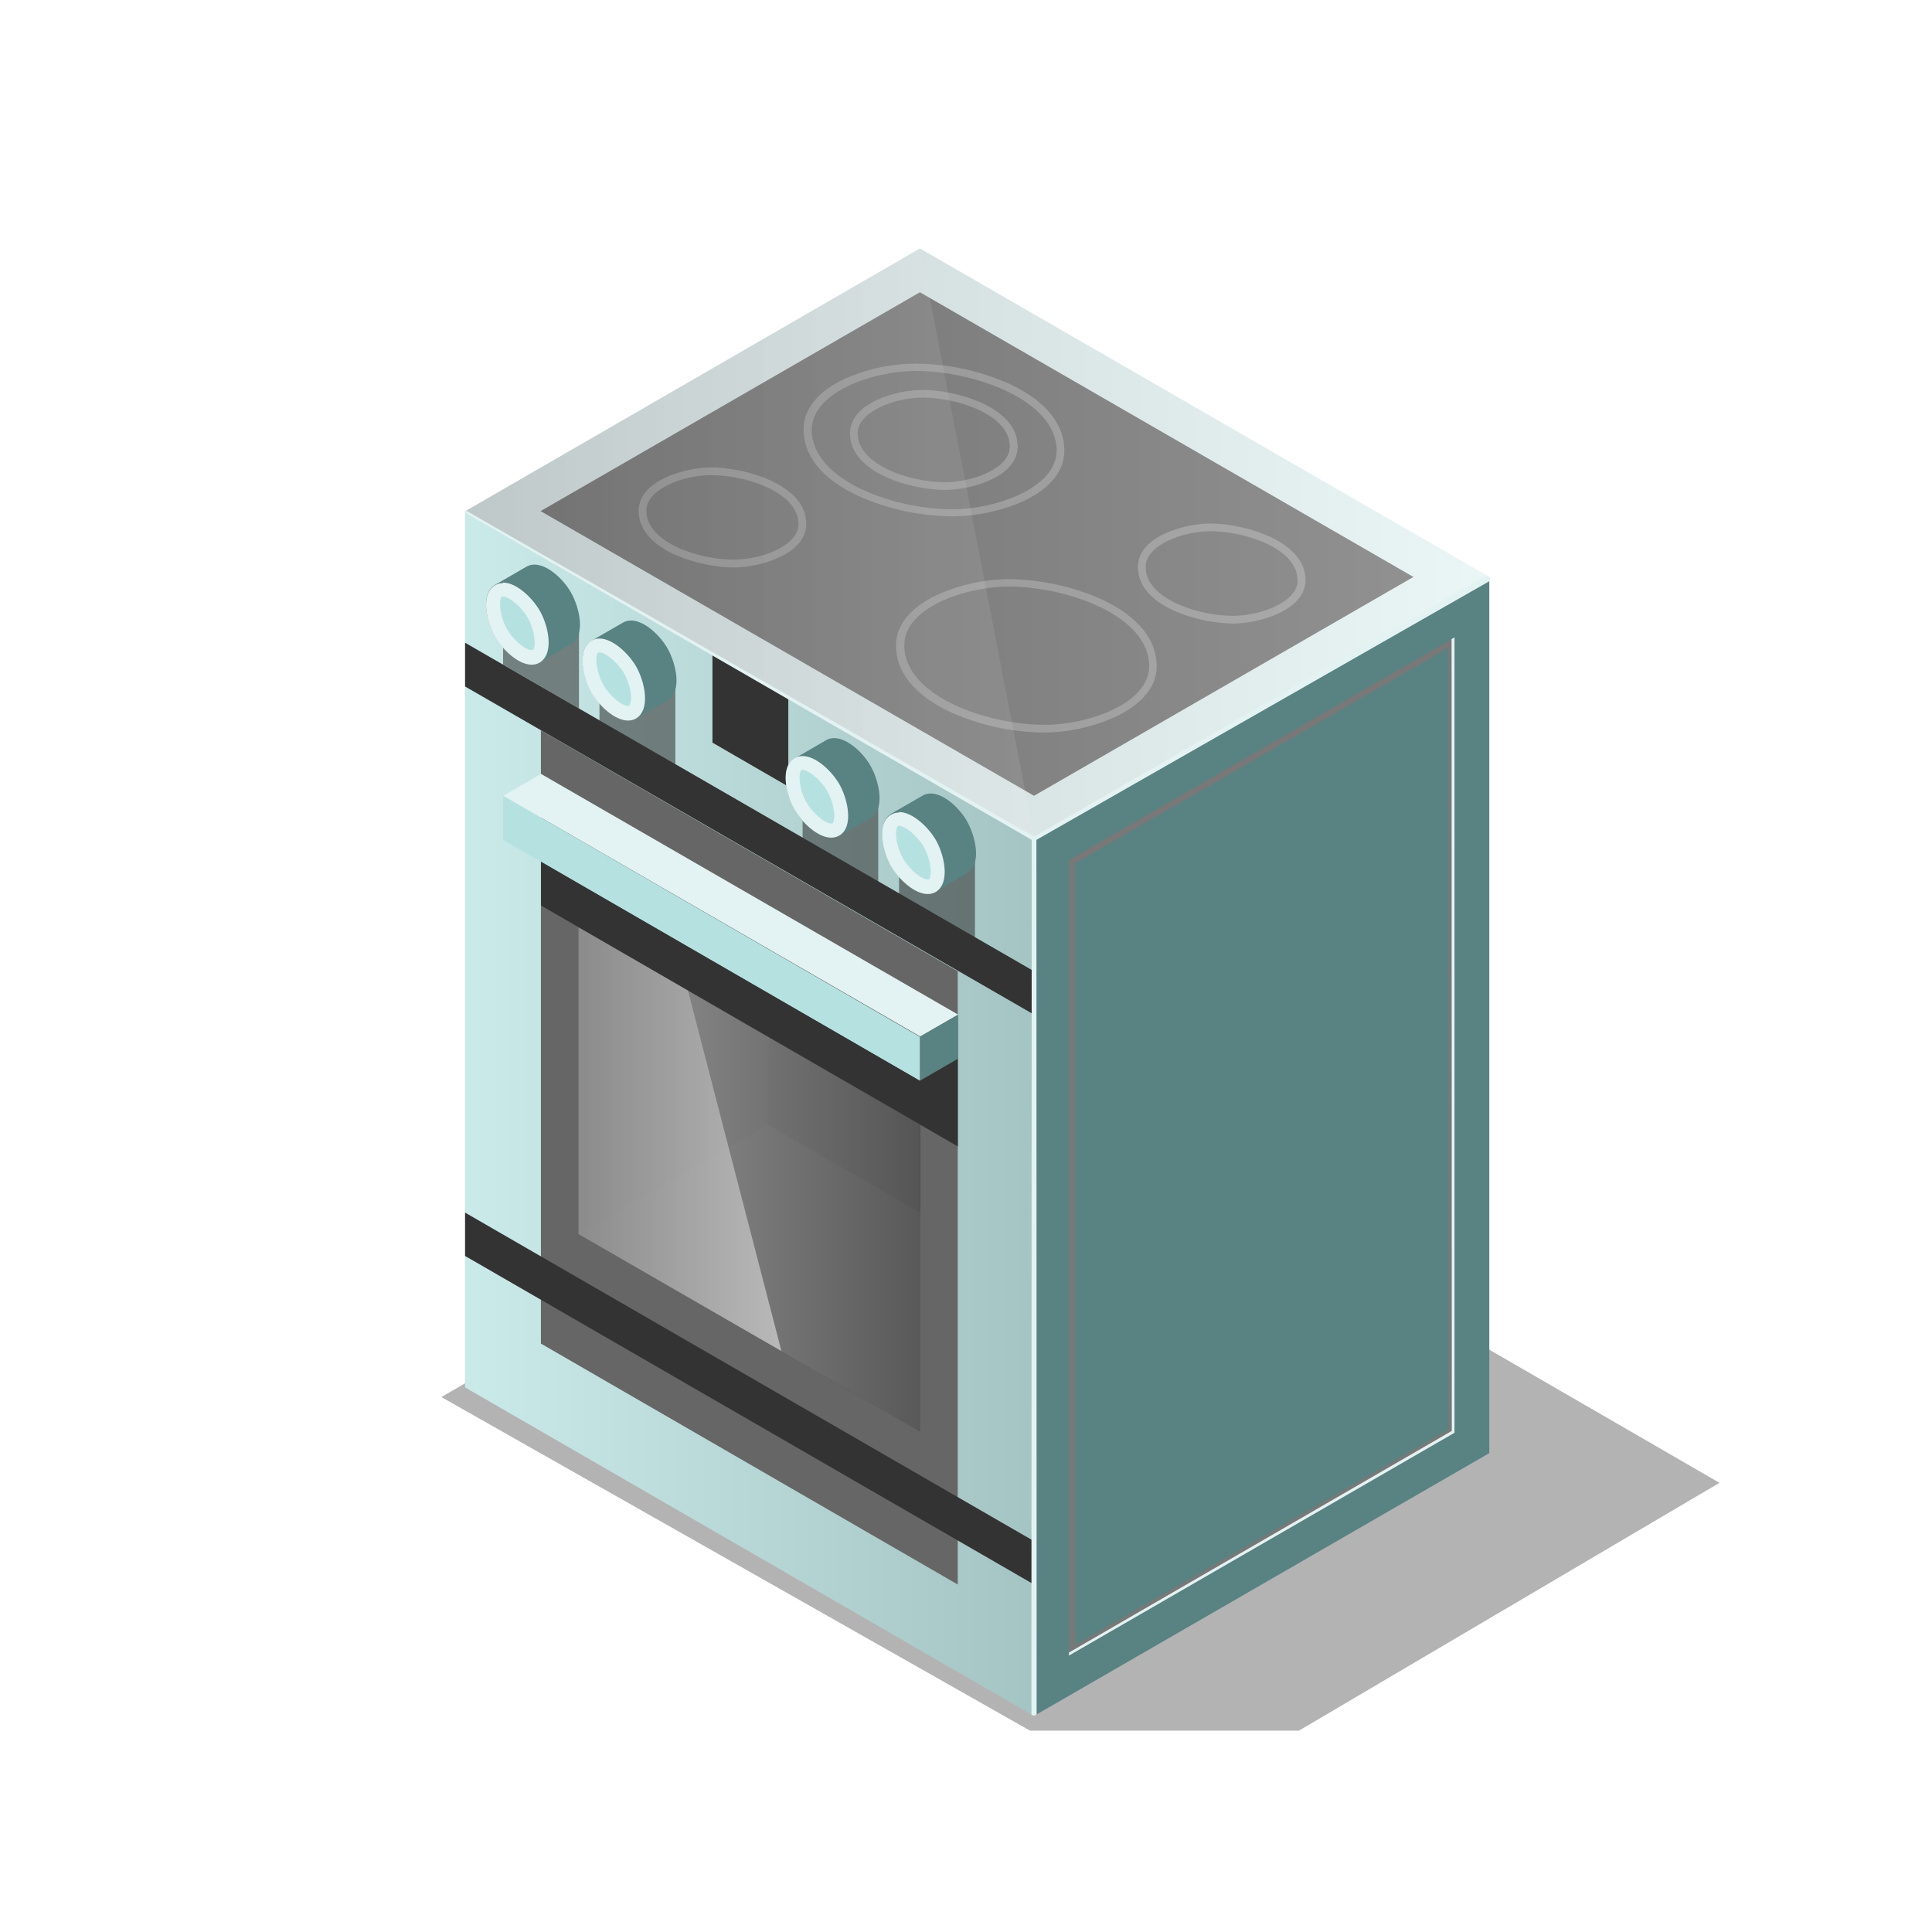 <?xml version="1.0" encoding="UTF-8"?> <svg xmlns="http://www.w3.org/2000/svg" width="100" height="100" viewBox="0 0 100 100" fill="none"> <path opacity="0.3" d="M58.13 58.893L45.736 59.066L22.843 72.311L53.316 89.579H67.232L89 76.751L58.13 58.893Z" fill="black"></path> <path d="M24.072 71.81L53.521 88.816V43.471L24.072 26.465V71.81Z" fill="#B5E1E1"></path> <path style="mix-blend-mode:overlay" opacity="0.3" d="M24.072 71.81L53.521 88.816V43.471L24.072 26.465V71.81Z" fill="url(#paint0_linear_396_41737)"></path> <path d="M53.521 88.816L77.086 75.213V29.863L53.521 43.471V88.816Z" fill="#598282"></path> <path d="M77.086 29.863L47.615 12.862L24.072 26.465L53.521 43.471L77.086 29.863Z" fill="#E3F2F2"></path> <path d="M73.159 29.863L47.615 15.127L27.982 26.454L53.521 41.19L73.159 29.863Z" fill="#666666"></path> <path d="M27.998 69.544L49.573 82.014V50.273L27.998 37.803V69.544Z" fill="#666666"></path> <path d="M47.615 74.091V58.206L29.945 48.002V63.875L47.615 74.091Z" fill="#333333"></path> <path d="M49.594 52.517L47.631 53.649L26.04 41.19L28.003 40.057L49.594 52.517Z" fill="#E3F2F2"></path> <path d="M47.615 53.67V55.941L26.04 43.471V41.19L47.615 53.67Z" fill="#B5E1E1"></path> <path d="M49.594 54.803V52.517L47.631 53.649V55.92L49.594 54.803Z" fill="#598282"></path> <path d="M53.521 50.273L24.072 33.267V35.532L53.521 52.517V50.273Z" fill="#333333"></path> <path d="M53.521 82.014L24.072 65.008V62.764L53.521 79.77V82.014Z" fill="#333333"></path> <path d="M47.615 55.942L49.578 54.804V59.34L28.003 46.87V44.605L47.615 55.942Z" fill="url(#paint1_linear_396_41737)"></path> <path d="M75.203 74.215L75.284 74.172V32.991L55.328 44.512V85.693L75.203 74.215ZM74.961 33.541V73.994L55.646 85.148V44.695L74.961 33.541Z" fill="#787878"></path> <path d="M41.73 27.123C41.73 25.051 38.521 24.194 36.801 24.194C35.495 24.194 33.057 24.852 33.057 26.438C33.057 28.509 36.267 29.372 37.987 29.372C39.292 29.372 41.73 28.708 41.73 27.123ZM41.331 27.123C41.331 28.266 39.384 28.967 37.987 28.967C36.132 28.967 33.456 28.067 33.456 26.438C33.456 25.294 35.404 24.593 36.801 24.593C38.656 24.593 41.331 25.494 41.331 27.123Z" fill="#8E8E8E"></path> <path d="M52.981 25.936C54.362 25.278 55.09 24.372 55.09 23.32C55.09 21.95 54.13 20.769 52.318 19.901C50.775 19.203 49.103 18.835 47.41 18.822C46.133 18.825 44.871 19.095 43.704 19.615C42.323 20.273 41.595 21.173 41.595 22.225C41.595 23.601 42.555 24.782 44.373 25.645C45.914 26.343 47.584 26.711 49.276 26.724C50.552 26.72 51.814 26.452 52.981 25.936ZM54.691 23.32C54.691 25.278 51.493 26.362 49.297 26.362C46.32 26.362 42.016 24.895 42.016 22.241C42.016 20.284 45.214 19.199 47.41 19.199C50.387 19.199 54.691 20.693 54.691 23.32Z" fill="#8E8E8E"></path> <path d="M52.674 23.11C52.674 21.039 49.438 20.181 47.744 20.181C46.434 20.181 43.996 20.839 43.996 22.43C43.996 24.502 47.205 25.359 48.925 25.359C50.231 25.359 52.674 24.701 52.674 23.11ZM52.27 23.11C52.27 24.259 50.322 24.96 48.925 24.96C47.075 24.96 44.395 24.059 44.395 22.43C44.395 21.287 46.347 20.58 47.744 20.58C49.594 20.58 52.27 21.481 52.27 23.11Z" fill="#8E8E8E"></path> <path d="M67.571 30.025C67.571 27.96 64.335 27.097 62.642 27.097C61.336 27.097 58.898 27.755 58.898 29.346C58.898 31.417 62.108 32.275 63.828 32.275C65.117 32.275 67.571 31.617 67.571 30.025ZM67.172 30.025C67.172 31.174 65.225 31.875 63.828 31.875C61.973 31.875 59.297 30.975 59.297 29.346C59.297 28.202 61.245 27.496 62.642 27.496C64.481 27.496 67.156 28.397 67.156 30.025H67.172Z" fill="#8E8E8E"></path> <path d="M57.76 37.091C59.141 36.433 59.869 35.527 59.869 34.48C59.869 33.105 58.909 31.924 57.091 31.055C55.548 30.359 53.876 29.991 52.183 29.977C50.906 29.993 49.646 30.274 48.483 30.802C47.102 31.46 46.374 32.366 46.374 33.412C46.374 34.788 47.334 35.969 49.147 36.837C50.69 37.535 52.361 37.903 54.055 37.916C55.334 37.902 56.596 37.621 57.76 37.091ZM59.481 34.48C59.481 36.438 56.277 37.517 54.087 37.517C51.11 37.517 46.806 36.05 46.806 33.396C46.806 31.438 50.004 30.36 52.199 30.36C55.166 30.36 59.481 31.827 59.481 34.48Z" fill="#8E8E8E"></path> <path d="M40.803 36.174V40.71L36.876 38.439V33.909L40.803 36.174Z" fill="#333333"></path> <path style="mix-blend-mode:multiply" opacity="0.57" d="M26.04 32.134V34.399L29.967 36.67V32.134H26.04Z" fill="url(#paint2_linear_396_41737)"></path> <path d="M27.939 34.275C27.167 34.717 26.067 33.708 25.625 32.937C25.183 32.166 24.854 30.715 25.625 30.273L27.243 29.334C28.014 28.892 29.109 29.873 29.557 30.672C30.005 31.47 30.323 32.894 29.557 33.336L27.939 34.275Z" fill="#598282"></path> <path d="M27.513 34.017C26.973 34.017 26.283 33.364 25.927 32.754C25.571 32.145 25.291 30.872 25.798 30.597C25.87 30.557 25.952 30.537 26.035 30.538C26.542 30.538 27.265 31.19 27.615 31.8C27.841 32.202 27.98 32.646 28.025 33.105C28.025 33.358 28.025 33.812 27.75 33.979C27.677 34.017 27.595 34.037 27.513 34.038V34.017Z" fill="#B5E1E1"></path> <path d="M26.04 30.877C26.021 30.872 26 30.872 25.981 30.877C25.916 30.915 25.862 31.109 25.884 31.416C25.926 31.821 26.049 32.214 26.245 32.571C26.563 33.11 27.189 33.649 27.518 33.649C27.536 33.654 27.554 33.654 27.572 33.649C27.642 33.612 27.696 33.417 27.669 33.11C27.631 32.706 27.508 32.314 27.308 31.961C26.995 31.422 26.364 30.882 26.04 30.882V30.877ZM26.04 30.154C26.747 30.154 27.561 30.958 27.933 31.6C28.381 32.371 28.705 33.822 27.933 34.297C27.807 34.369 27.664 34.407 27.518 34.404C26.811 34.404 25.992 33.601 25.625 32.959C25.177 32.188 24.854 30.737 25.625 30.294C25.751 30.22 25.894 30.181 26.04 30.181V30.154Z" fill="#E3F2F2"></path> <path style="mix-blend-mode:multiply" opacity="0.57" d="M31.029 35.025V37.296L34.956 39.572V35.025H31.029Z" fill="url(#paint3_linear_396_41737)"></path> <path d="M32.933 37.166C32.162 37.614 31.067 36.627 30.619 35.834C30.172 35.041 29.848 33.612 30.619 33.164L32.237 32.231C33.009 31.783 34.104 32.77 34.551 33.563C34.999 34.356 35.323 35.785 34.551 36.26L32.933 37.166Z" fill="#598282"></path> <path d="M32.512 36.913C32 36.913 31.283 36.255 30.927 35.645C30.705 35.242 30.567 34.798 30.522 34.34C30.522 34.087 30.522 33.639 30.797 33.472C30.869 33.43 30.951 33.41 31.035 33.412C31.542 33.412 32.264 34.065 32.615 34.675C32.84 35.077 32.98 35.521 33.025 35.98C33.025 36.233 33.025 36.681 32.75 36.848C32.678 36.892 32.596 36.914 32.512 36.913Z" fill="#B5E1E1"></path> <path d="M31.029 33.769C31.02 33.765 31.01 33.763 31 33.763C30.989 33.763 30.98 33.765 30.97 33.769C30.905 33.806 30.851 34.001 30.873 34.308C30.915 34.713 31.038 35.106 31.234 35.462C31.553 36.002 32.184 36.541 32.507 36.541C32.54 36.541 32.55 36.541 32.561 36.541C32.572 36.541 32.685 36.309 32.664 36.002C32.622 35.596 32.498 35.203 32.297 34.847C31.984 34.308 31.353 33.769 31.029 33.769ZM31.029 33.051C31.736 33.051 32.556 33.855 32.923 34.492C33.37 35.263 33.694 36.719 32.923 37.188C32.796 37.261 32.653 37.298 32.507 37.296C31.801 37.296 30.981 36.492 30.614 35.856C30.166 35.085 29.843 33.629 30.614 33.159C30.74 33.087 30.884 33.049 31.029 33.051Z" fill="#E3F2F2"></path> <path style="mix-blend-mode:multiply" opacity="0.57" d="M41.542 41.114V43.38L45.458 45.645V41.114H41.542Z" fill="url(#paint4_linear_396_41737)"></path> <path d="M43.445 43.256C42.674 43.698 41.579 42.716 41.137 41.918C40.695 41.12 40.366 39.696 41.137 39.254L42.755 38.315C43.526 37.873 44.621 38.855 45.063 39.647C45.506 40.44 45.835 41.875 45.063 42.344L43.445 43.256Z" fill="#598282"></path> <path d="M43.025 42.997C42.512 42.997 41.79 42.344 41.439 41.734C41.214 41.333 41.074 40.888 41.029 40.429C41.029 40.176 41.029 39.723 41.31 39.555C41.381 39.516 41.461 39.496 41.542 39.496C42.054 39.496 42.777 40.149 43.127 40.758C43.35 41.161 43.49 41.605 43.537 42.063C43.537 42.317 43.537 42.77 43.257 42.937C43.186 42.976 43.106 42.997 43.025 42.997Z" fill="#B5E1E1"></path> <path d="M41.542 39.857H41.488C41.423 39.895 41.364 40.089 41.391 40.397C41.428 40.801 41.552 41.192 41.752 41.545C42.065 42.085 42.696 42.624 43.025 42.624C43.043 42.628 43.061 42.628 43.079 42.624C43.144 42.586 43.198 42.392 43.176 42.085C43.136 41.681 43.013 41.29 42.815 40.936C42.502 40.397 41.871 39.857 41.542 39.857ZM41.542 39.134C42.254 39.134 43.068 39.938 43.44 40.58C43.883 41.351 44.206 42.802 43.44 43.25C43.314 43.321 43.17 43.358 43.025 43.358C42.313 43.358 41.499 42.554 41.127 41.912C40.684 41.141 40.355 39.69 41.127 39.248C41.251 39.171 41.395 39.132 41.542 39.134Z" fill="#E3F2F2"></path> <path style="mix-blend-mode:multiply" opacity="0.57" d="M46.536 44.005V46.276L50.463 48.541V44.005H46.536Z" fill="url(#paint5_linear_396_41737)"></path> <path d="M48.44 46.146C47.669 46.594 46.574 45.607 46.132 44.814C45.689 44.021 45.36 42.592 46.132 42.117L47.75 41.184C48.521 40.737 49.616 41.724 50.058 42.517C50.5 43.309 50.829 44.739 50.058 45.186L48.44 46.146Z" fill="#598282"></path> <path d="M48.019 45.888C47.507 45.888 46.784 45.235 46.433 44.626C46.204 44.233 46.056 43.798 45.997 43.347C45.997 43.094 45.997 42.646 46.277 42.479C46.347 42.436 46.427 42.413 46.509 42.414C47.021 42.414 47.744 43.067 48.095 43.682C48.327 44.075 48.475 44.512 48.532 44.965C48.532 45.224 48.532 45.672 48.251 45.839C48.181 45.881 48.101 45.901 48.019 45.898V45.888Z" fill="#B5E1E1"></path> <path d="M46.536 42.748C46.518 42.744 46.5 42.744 46.482 42.748C46.417 42.791 46.364 42.985 46.385 43.288C46.424 43.693 46.547 44.086 46.746 44.442C47.059 44.981 47.69 45.52 48.019 45.52C48.037 45.525 48.056 45.525 48.073 45.52C48.138 45.483 48.197 45.288 48.17 44.981C48.131 44.575 48.008 44.182 47.809 43.827C47.496 43.288 46.865 42.748 46.536 42.748ZM46.536 42.031C47.248 42.031 48.063 42.834 48.435 43.471C48.877 44.242 49.206 45.693 48.435 46.168C48.308 46.24 48.165 46.277 48.019 46.276C47.307 46.276 46.493 45.472 46.121 44.836C45.679 44.064 45.35 42.608 46.121 42.166C46.248 42.094 46.391 42.057 46.536 42.058V42.031Z" fill="#E3F2F2"></path> <path d="M29.961 48.002L39.778 53.67V58.206L29.961 63.875V48.002Z" fill="#2E2E2E"></path> <path d="M39.778 53.671L47.615 58.207V62.765L39.761 58.228L39.778 53.671Z" fill="#2B2B2B"></path> <path style="mix-blend-mode:overlay" opacity="0.5" d="M47.615 74.091V58.206L29.945 48.002V63.875L47.615 74.091Z" fill="url(#paint6_linear_396_41737)"></path> <path style="mix-blend-mode:overlay" opacity="0.3" d="M77.086 29.863L47.615 12.862L24.072 26.465L53.521 43.471L77.086 29.863Z" fill="url(#paint7_linear_396_41737)"></path> <path style="mix-blend-mode:overlay" opacity="0.5" d="M29.951 48.002V63.875L40.447 69.932L35.608 51.27L29.951 48.002Z" fill="url(#paint8_linear_396_41737)"></path> <path d="M53.386 88.741L53.402 43.472L24.072 26.536V26.465L24.131 26.433L53.521 43.304L76.956 29.793L77.086 29.869V30.085L53.645 43.472L53.656 88.741L53.521 88.816L53.386 88.741Z" fill="#E3F2F2"></path> <path d="M55.328 85.693L75.284 74.161V32.991L75.133 33.078L75.144 74.064L55.328 85.536V85.693Z" fill="#E3F2F2"></path> <path style="mix-blend-mode:overlay" opacity="0.09" d="M24.131 26.433L53.521 43.304L47.631 12.862L24.131 26.433Z" fill="url(#paint9_linear_396_41737)"></path> <defs> <linearGradient id="paint0_linear_396_41737" x1="24.072" y1="57.641" x2="53.521" y2="57.641" gradientUnits="userSpaceOnUse"> <stop stop-color="white"></stop> <stop offset="1" stop-color="#808080"></stop> </linearGradient> <linearGradient id="paint1_linear_396_41737" x1="40.266" y1="49.423" x2="38.303" y2="52.823" gradientUnits="userSpaceOnUse"> <stop stop-color="#333333"></stop> <stop offset="1" stop-color="#333333"></stop> </linearGradient> <linearGradient id="paint2_linear_396_41737" x1="27.995" y1="32.133" x2="27.995" y2="36.668" gradientUnits="userSpaceOnUse"> <stop stop-color="#333333"></stop> <stop offset="1" stop-color="#333333"></stop> </linearGradient> <linearGradient id="paint3_linear_396_41737" x1="32.993" y1="35.029" x2="32.993" y2="39.564" gradientUnits="userSpaceOnUse"> <stop stop-color="#333333"></stop> <stop offset="1" stop-color="#333333"></stop> </linearGradient> <linearGradient id="paint4_linear_396_41737" x1="43.511" y1="41.11" x2="43.511" y2="45.645" gradientUnits="userSpaceOnUse"> <stop stop-color="#333333"></stop> <stop offset="1" stop-color="#333333"></stop> </linearGradient> <linearGradient id="paint5_linear_396_41737" x1="48.505" y1="44.007" x2="48.505" y2="48.542" gradientUnits="userSpaceOnUse"> <stop stop-color="#333333"></stop> <stop offset="1" stop-color="#333333"></stop> </linearGradient> <linearGradient id="paint6_linear_396_41737" x1="29.961" y1="61.043" x2="47.631" y2="61.043" gradientUnits="userSpaceOnUse"> <stop stop-color="white"></stop> <stop offset="1" stop-color="#808080"></stop> </linearGradient> <linearGradient id="paint7_linear_396_41737" x1="24.072" y1="28.164" x2="77.086" y2="28.164" gradientUnits="userSpaceOnUse"> <stop stop-color="#808080"></stop> <stop offset="1" stop-color="white"></stop> </linearGradient> <linearGradient id="paint8_linear_396_41737" x1="29.951" y1="58.967" x2="40.447" y2="58.967" gradientUnits="userSpaceOnUse"> <stop stop-color="#808080"></stop> <stop offset="1" stop-color="white"></stop> </linearGradient> <linearGradient id="paint9_linear_396_41737" x1="53.521" y1="28.083" x2="24.131" y2="28.083" gradientUnits="userSpaceOnUse"> <stop stop-color="white"></stop> <stop offset="1" stop-color="#808080"></stop> </linearGradient> </defs> </svg> 